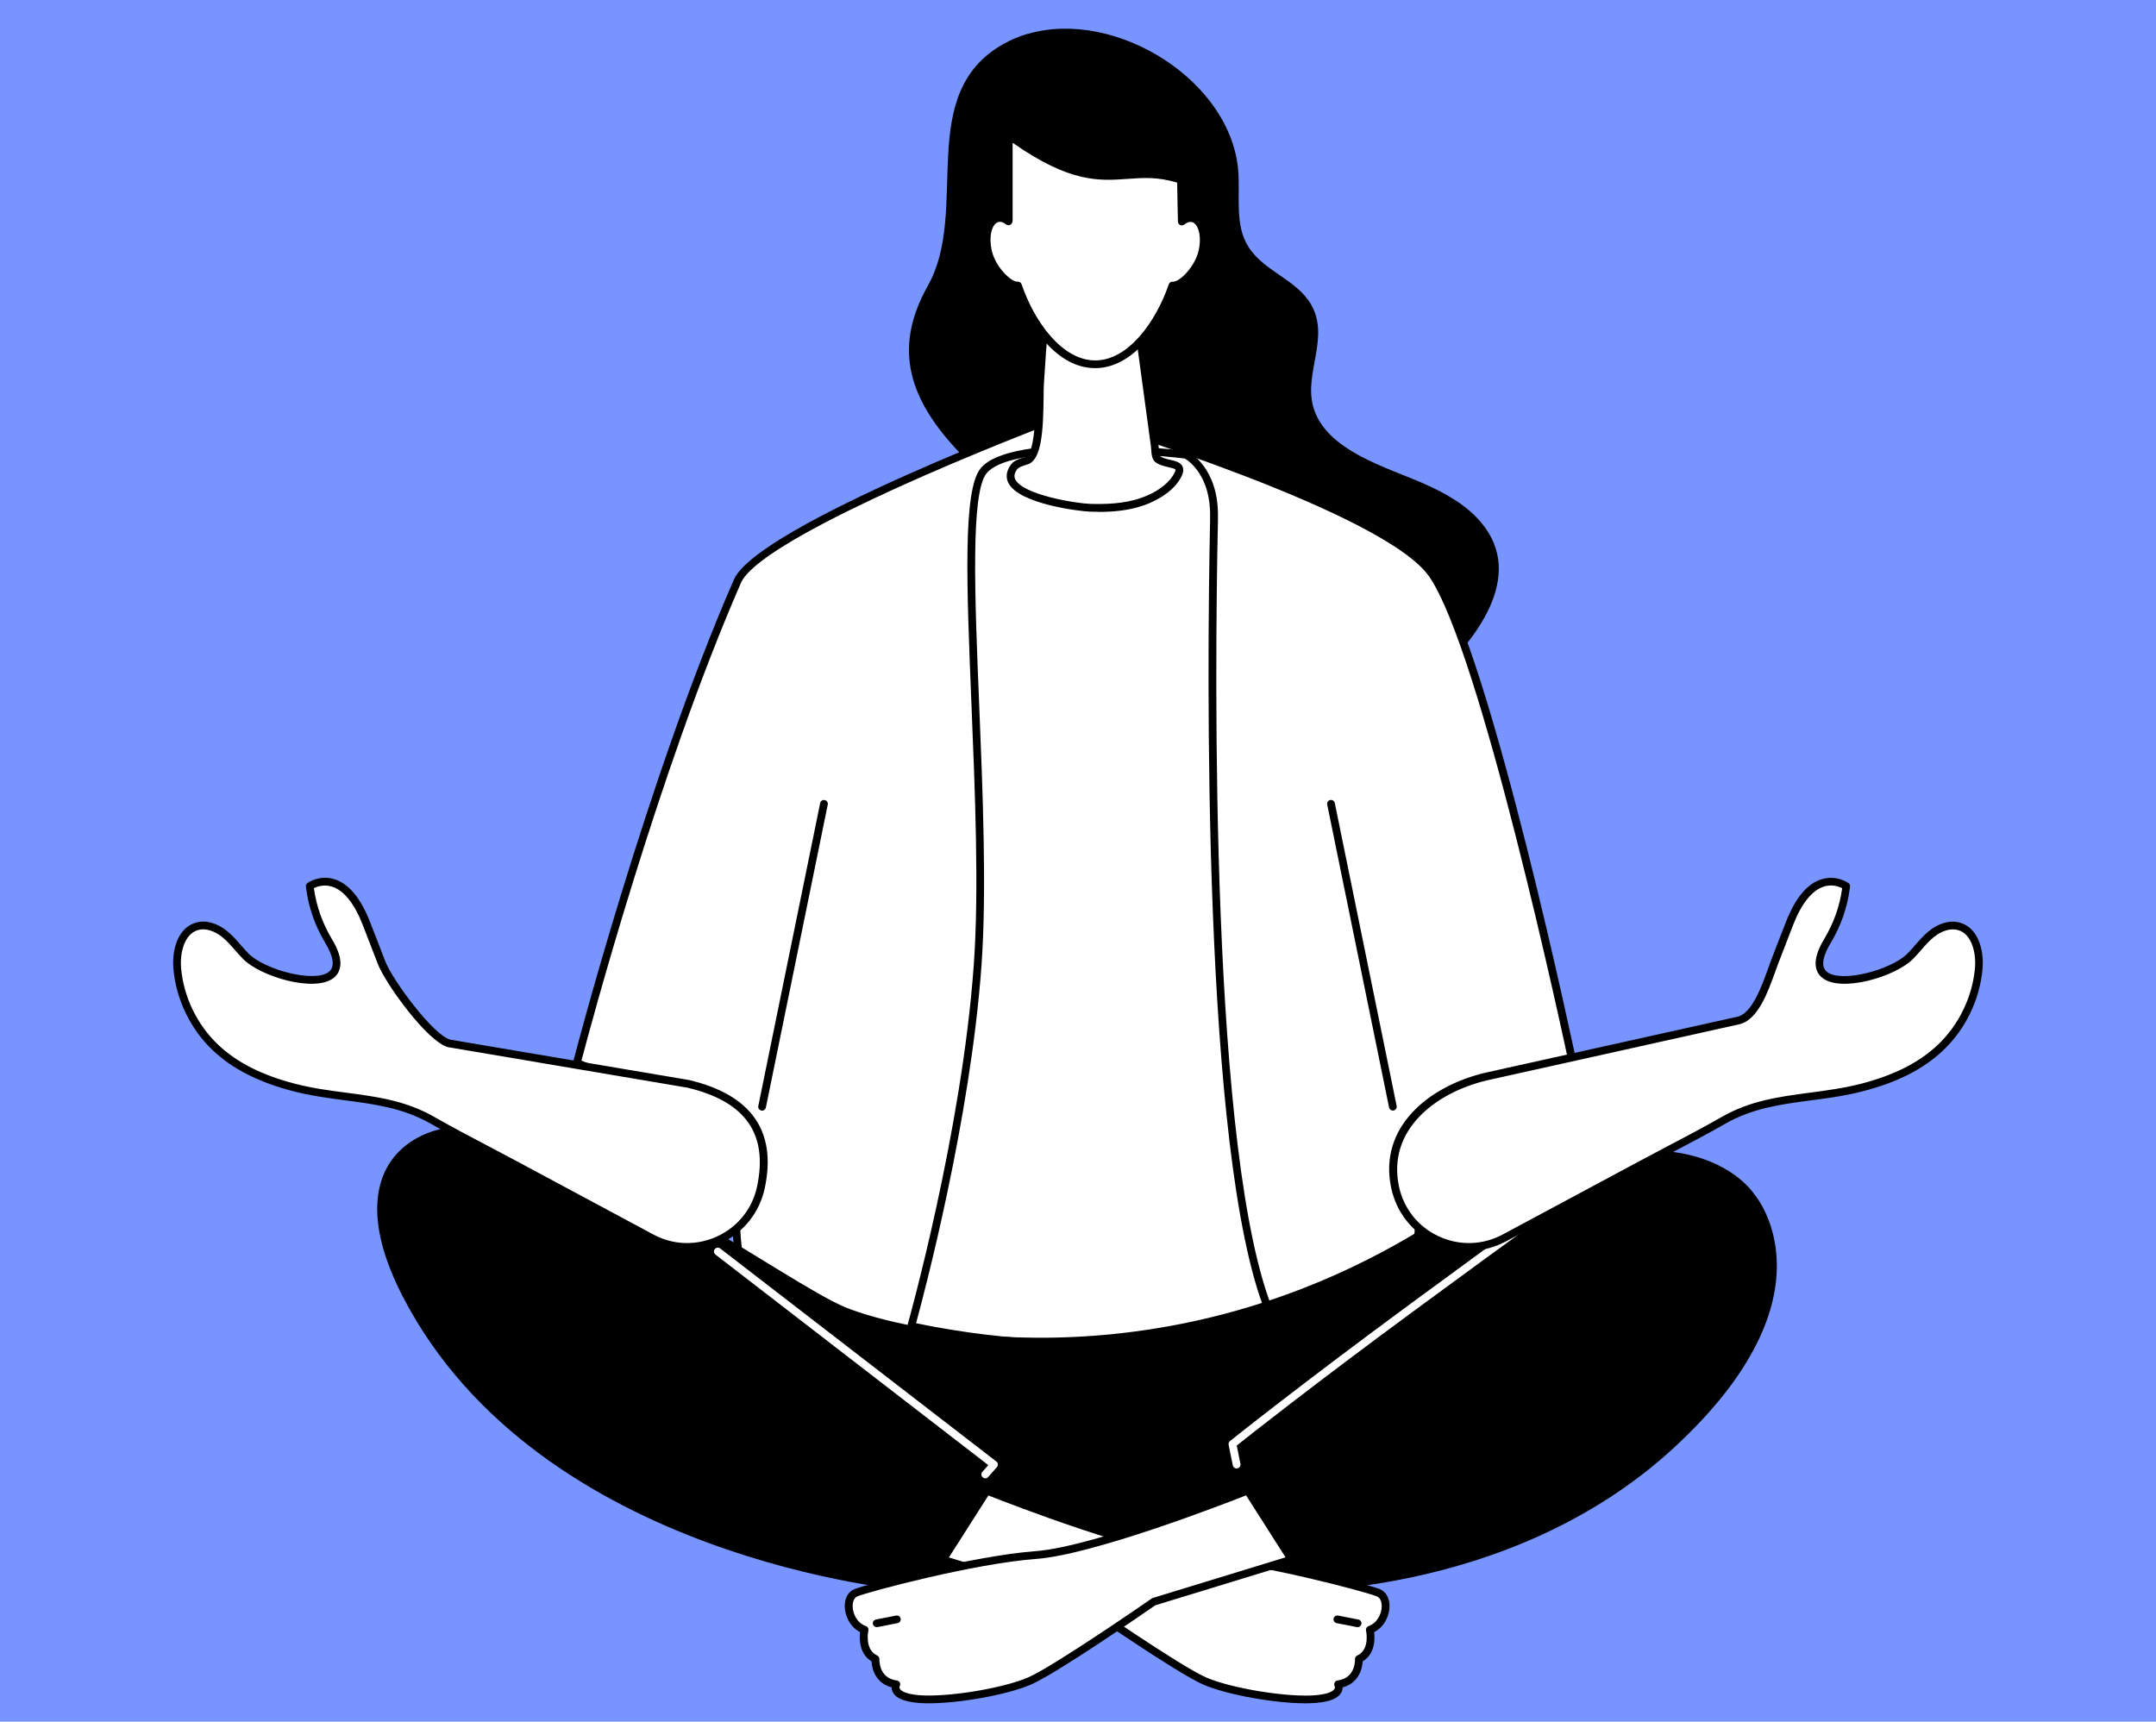 <?xml version="1.0" encoding="UTF-8"?>
<svg id="Layer_1" data-name="Layer 1" xmlns="http://www.w3.org/2000/svg" version="1.1" viewBox="0 0 310.53 248">
  <defs>
    <style>
      .cls-1 {
        fill: #000;
      }

      .cls-1, .cls-2, .cls-3 {
        stroke-width: 0px;
      }

      .cls-2 {
        fill: #fff;
      }

      .cls-3 {
        fill: #7895ff;
      }
    </style>
  </defs>
  <rect class="cls-3" width="310.53" height="248"/>
  <g>
    <path class="cls-1" d="M148.12,4.84c-1.26.36-2.48.86-3.63,1.52-12.79,7.22-4.74,23.96-10.85,34.8-5.24,9.29-2.46,16.63,4.52,24,4.04,4.26,7.83,7.8,9.06,13.77.71,3.44.88,6.99,1.78,10.39,4.47,16.77,23.95,21.97,39.15,18.33,6.8-1.63,13.14-5.06,18.29-9.79,5.94-5.47,13.48-14.84,6.85-22.64-2.14-2.53-5.13-4.18-8.16-5.53-5.26-2.35-14.3-4.76-16.01-11.18-1.29-4.83,2.42-9.9-.26-14.6-2.09-3.67-6.81-4.79-9.06-8.37-1.95-3.09-1.2-7.08-1.44-10.72-.87-13.12-17.61-23.6-30.24-19.96Z"/>
    <g>
      <g>
        <path class="cls-2" d="M83.09,153.11s10.33-40.07,23.12-69.37c3.36-7.71,47.91-24.35,47.91-24.35,0,0,45.45,13.45,52.22,23.39,7.91,11.6,20.52,71.98,20.52,71.98l-23.06,7.93s1.91,19.22-1.25,21.22c-2.53,1.6-7.78,2.72-19.56,5.44-.13.03-53.24,5.22-53.24,2.92-4.54-1.11-18.98-6.48-21.95-8.36-3.15-2-1.25-21.22-1.25-21.22l-23.48-9.58Z"/>
        <path class="cls-1" d="M134.85,193.38c-2.91,0-4.87-.16-5.35-.54-.04-.03-.08-.07-.11-.11-4.93-1.27-18.96-6.53-21.87-8.37-3.16-2-1.93-17.28-1.54-21.33l-23.1-9.42c-.26-.1-.4-.39-.33-.65.1-.4,10.49-40.45,23.15-69.46,3.42-7.83,46.4-23.96,48.23-24.65.11-.04.24-.05.35-.01,1.86.55,45.72,13.62,52.53,23.61,7.88,11.56,20.09,69.71,20.61,72.17.06.27-.1.55-.36.64l-22.64,7.79c.39,4.08,1.6,19.31-1.55,21.3-2.39,1.51-6.9,2.55-16.78,4.83l-2.95.68c-.37.08-34.68,3.5-48.28,3.5ZM130.26,192.01c3.24,1.52,50.53-2.96,52.67-3.22l2.9-.67c9.46-2.18,14.21-3.28,16.44-4.69,2.09-1.32,1.72-13.39.99-20.69-.03-.26.13-.5.37-.58l22.59-7.77c-1.21-5.73-12.95-60.46-20.34-71.29-6.38-9.36-48.63-22.19-51.74-23.12-15.38,5.76-44.85,18.08-47.42,23.98-11.89,27.22-21.77,64.23-22.97,68.82l23.03,9.39c.23.09.37.33.34.57-.72,7.3-1.09,19.37.99,20.69,2.82,1.79,17.26,7.18,21.78,8.29.16.04.29.15.36.29ZM130.32,192.26h0s0,0,0,0Z"/>
      </g>
      <path class="cls-1" d="M200.62,159.98c-.26,0-.49-.18-.55-.45l-8.91-43.63c-.06-.3.13-.6.43-.66.3-.06.6.13.66.43l8.91,43.63c.06.3-.13.6-.43.66-.04,0-.08.01-.11.01Z"/>
      <path class="cls-1" d="M109.76,159.98s-.07,0-.11-.01c-.3-.06-.5-.36-.43-.66l8.91-43.63c.06-.3.35-.5.66-.43.3.06.5.36.43.66l-8.91,43.63c-.05.26-.29.45-.55.45Z"/>
      <g>
        <path class="cls-2" d="M170.83,65.51s4.18,2.14,4.04,9c-.14,6.86-2.11,90.63,8.14,114.83,0,0-19.83,8.43-51.76,1.69,0,0,7.83-27.62,9.57-52.06,1.74-24.44-3.5-65.9.87-71.17,4.37-5.26,29.14-2.29,29.14-2.29Z"/>
        <path class="cls-1" d="M155.33,194.18c-6.99,0-15.12-.68-24.2-2.6-.15-.03-.28-.13-.36-.26-.08-.13-.1-.29-.06-.44.08-.28,7.84-27.85,9.55-51.95.76-10.63.18-24.75-.33-37.2-.71-17.4-1.28-31.14,1.32-34.28,4.51-5.44,28.62-2.61,29.64-2.49.07,0,.13.03.19.06.18.09,4.48,2.38,4.34,9.5v.47c-.46,21.23-1.19,92.21,8.1,114.13.12.28-.01.61-.3.73-.14.06-10.46,4.32-27.89,4.32ZM131.94,190.61c28.25,5.82,47.04-.36,50.33-1.58-9.14-22.71-8.42-92.94-7.98-114.06v-.47c.13-5.95-3.07-8.11-3.64-8.45-6.89-.82-25.13-2-28.54,2.11-2.33,2.8-1.72,17.72-1.07,33.52.51,12.49,1.09,26.64.33,37.33-1.59,22.28-8.31,47.49-9.43,51.6Z"/>
      </g>
    </g>
    <g>
      <path class="cls-1" d="M241.09,208.55c24.06-22.18,11.61-36.48,11.61-36.48,0,0-10.75-17.41-48.47,5.35-37.72,22.76-74.23,14.3-82.48,10.89-8.26-3.41-37.11-24.86-53.36-26.07-9.05-.67-19.87,6.13-10.38,24.52,19.64,38.02,72.99,42.36,72.99,42.36,0,0,25.86,4.86,52.42.15,0,0,33.61,1.46,57.67-20.72Z"/>
      <path class="cls-2" d="M141.91,212.95c-.13,0-.26-.05-.37-.14-.23-.2-.25-.56-.05-.79l.86-.97-39.3-30.33c-.24-.19-.29-.54-.1-.78.19-.24.54-.29.78-.1l39.78,30.69c.12.09.2.23.21.39s-.03.31-.14.42l-1.25,1.42c-.11.13-.26.19-.42.19Z"/>
      <path class="cls-2" d="M178.11,211.53c-.26,0-.49-.18-.55-.45l-.6-2.96c-.04-.2.03-.41.2-.54.1-.08,9.79-7.85,26.21-19.93,16.41-12.07,20-14.54,20.04-14.56.25-.17.6-.11.77.15.17.25.11.6-.14.77-.03.02-3.62,2.49-20.01,14.54-14.9,10.96-24.25,18.36-25.9,19.68l.53,2.62c.06.3-.13.6-.43.66-.04,0-.07.01-.11.01Z"/>
      <g>
        <g>
          <path class="cls-2" d="M142.13,214.73s21.7,8.64,30.47,9.28c8.77.64,24.17,4.7,25.94,5.43,1.76.73,1.23,4.45-1.23,5.32,0,0,.7,3.16-1.59,4.22,0,0,.17,3.24-3,3.64,0,0,.99,1.75-3.11,2.12-4.1.37-12.27-.95-16.06-2.58-3.79-1.63-17.91-11.42-17.91-11.42l-19.84-6.08,6.33-9.94Z"/>
          <path class="cls-1" d="M188.04,245.36c-4.43,0-11.26-1.21-14.71-2.69-3.7-1.59-16.72-10.59-17.93-11.43l-19.76-6.05c-.17-.05-.3-.18-.36-.34-.06-.16-.04-.34.05-.49l6.33-9.94c.14-.23.43-.32.68-.22.22.09,21.72,8.61,30.3,9.24,8.99.66,24.43,4.78,26.11,5.48.9.37,1.41,1.32,1.38,2.54-.03,1.29-.74,2.9-2.21,3.64.11.96.15,3.15-1.65,4.21-.06,1.25-.71,3.19-2.89,3.75,0,.21-.04.46-.18.72-.44.84-1.6,1.34-3.55,1.51-.49.04-1.03.07-1.62.07ZM136.66,224.34l19.14,5.86c.05.02.11.04.15.08.14.1,14.11,9.78,17.81,11.37,3.71,1.59,11.82,2.9,15.79,2.54,2.04-.19,2.54-.7,2.66-.91.11-.19.03-.37.02-.39-.08-.16-.08-.36,0-.52.08-.16.24-.27.42-.3,2.61-.33,2.52-2.95,2.51-3.06-.01-.23.12-.44.32-.53,1.85-.85,1.3-3.48,1.27-3.59-.06-.27.09-.55.36-.65,1.26-.44,1.87-1.76,1.9-2.8.02-.74-.24-1.29-.69-1.48-1.65-.68-16.87-4.74-25.76-5.39-8.18-.6-27.03-7.9-30.2-9.15l-5.69,8.93Z"/>
        </g>
        <path class="cls-1" d="M195.54,234.39s-.07,0-.11-.01l-2.91-.57c-.3-.06-.5-.35-.44-.65.06-.3.35-.5.65-.44l2.91.57c.3.06.5.35.44.65-.05.27-.28.45-.55.45Z"/>
      </g>
      <g>
        <g>
          <path class="cls-2" d="M179.68,214.73s-21.7,8.64-30.47,9.28c-8.77.64-24.17,4.7-25.94,5.43-1.76.73-1.23,4.45,1.23,5.32,0,0-.7,3.16,1.59,4.22,0,0-.17,3.24,3,3.64,0,0-.99,1.75,3.11,2.12,4.1.37,12.27-.95,16.06-2.58,3.79-1.63,17.91-11.42,17.91-11.42l19.84-6.08-6.33-9.94Z"/>
          <path class="cls-1" d="M133.77,245.36c-.59,0-1.13-.02-1.62-.07-1.95-.18-3.11-.67-3.55-1.51-.13-.26-.18-.5-.18-.72-2.18-.56-2.84-2.49-2.89-3.75-1.79-1.06-1.76-3.25-1.65-4.21-1.47-.74-2.17-2.35-2.21-3.64-.03-1.22.48-2.17,1.38-2.54,1.67-.69,17.12-4.81,26.11-5.48,8.58-.63,30.09-9.16,30.3-9.24.25-.1.53,0,.68.22l6.33,9.94c.09.15.11.33.05.49-.06.16-.19.29-.36.34l-19.76,6.05c-1.21.84-14.23,9.84-17.93,11.43-3.45,1.48-10.28,2.69-14.71,2.69ZM179.46,215.41c-3.17,1.25-22.03,8.55-30.2,9.15-8.89.65-24.12,4.71-25.76,5.39-.45.19-.71.74-.69,1.48.03,1.04.63,2.36,1.9,2.8.27.09.42.37.36.65-.02.11-.57,2.74,1.27,3.59.21.1.33.31.32.54,0,.11-.1,2.73,2.51,3.06.18.02.34.14.43.3.08.17.08.36-.01.52,0,0-.08.18.02.38.12.21.62.72,2.66.91,3.96.36,12.08-.94,15.79-2.54,3.7-1.59,17.67-11.27,17.81-11.37.05-.03.1-.06.15-.08l19.14-5.86-5.69-8.93Z"/>
        </g>
        <path class="cls-1" d="M126.27,234.39c-.26,0-.49-.18-.55-.45-.06-.3.14-.59.44-.65l2.91-.57c.3-.06.59.14.65.44.06.3-.14.59-.44.65l-2.91.57s-.07.01-.11.01Z"/>
      </g>
    </g>
    <g>
      <path class="cls-2" d="M64.74,150.3l34.41,5.82c8.19,1.95,12.18,6.62,10.45,14.86-1.49,7.08-9.37,10.75-15.74,7.33-6.55-3.52-13.1-7.03-19.66-10.55-3.96-2.13-7.99-4.15-11.9-6.38-6.34-3.62-12.92-2.92-19.96-4.74-4.13-1.07-8.19-2.8-11.28-5.73-3.12-2.95-5.12-7.06-5.52-11.34-.23-2.44.48-5.47,2.84-6.15,1.4-.4,2.91.23,4.03,1.15,1.12.92,1.98,2.13,3,3.16,3.4,3.44,17.08,6.37,11.93-2.19-1.39-2.31-2.31-4.87-2.68-7.54l-.05-.38s4.74-3.38,8.15,5.33c.95,2.44,1.66,4.29,2.19,5.68.99,2.62,7.06,11.01,9.78,11.66Z"/>
      <path class="cls-1" d="M98.98,180.17c-1.85,0-3.69-.46-5.39-1.37l-19.66-10.55c-1.32-.71-2.65-1.41-3.97-2.1-2.62-1.38-5.33-2.8-7.94-4.29-3.95-2.26-8.01-2.79-12.3-3.36-2.43-.32-4.95-.65-7.52-1.32-4.93-1.28-8.7-3.19-11.53-5.86-3.21-3.03-5.28-7.29-5.69-11.69-.26-2.82.64-5.99,3.24-6.73,1.42-.41,3.07.05,4.54,1.26.73.6,1.35,1.31,1.94,1.99.35.41.72.83,1.1,1.21,2.29,2.32,9.47,4.26,11.56,2.64,1.12-.87.35-2.74-.5-4.15-1.45-2.41-2.38-5.02-2.75-7.75l-.05-.38c-.03-.2.06-.41.23-.53.07-.05,1.7-1.19,3.82-.56,2.08.62,3.82,2.69,5.17,6.14.96,2.44,1.67,4.29,2.2,5.68,1.01,2.67,6.94,10.7,9.38,11.31l34.4,5.82c8.96,2.13,12.62,7.35,10.9,15.52-.75,3.55-3.06,6.46-6.35,7.99-1.54.72-3.18,1.08-4.82,1.08ZM29.26,133.87c-.25,0-.5.03-.73.1-1.98.56-2.65,3.28-2.44,5.56.38,4.13,2.33,8.13,5.35,10.98,2.68,2.54,6.3,4.37,11.04,5.6,2.51.65,4.99.98,7.39,1.29,4.4.58,8.56,1.13,12.7,3.5,2.59,1.48,5.29,2.9,7.9,4.27,1.33.7,2.66,1.4,3.98,2.11l19.66,10.55c2.88,1.55,6.24,1.64,9.21.26s5.06-4.01,5.73-7.21c1.59-7.57-1.69-12.22-10.03-14.2l-34.38-5.82s-.02,0-.04,0c-3.04-.72-9.15-9.29-10.18-12-.53-1.39-1.24-3.23-2.19-5.67-1.2-3.07-2.73-4.96-4.43-5.48-1.17-.35-2.14,0-2.59.23h0c.36,2.6,1.23,5.06,2.6,7.34,1.96,3.25,1.2,4.84.23,5.6-2.75,2.13-10.54-.21-13.03-2.74-.4-.41-.78-.84-1.15-1.26-.59-.68-1.15-1.32-1.81-1.86-.9-.74-1.9-1.15-2.8-1.15Z"/>
    </g>
    <g>
      <path class="cls-2" d="M250.4,146.99l-36.35,8.08c-8.19,1.95-14.86,7.68-13.13,15.92,1.49,7.08,9.37,10.75,15.74,7.33,6.55-3.52,13.1-7.03,19.66-10.55,3.96-2.13,7.99-4.15,11.9-6.38,6.34-3.62,12.92-2.92,19.96-4.74,4.13-1.07,8.19-2.8,11.28-5.73,3.12-2.95,5.12-7.06,5.52-11.34.23-2.44-.48-5.47-2.84-6.15-1.4-.4-2.91.23-4.03,1.15-1.12.92-1.98,2.13-3,3.16-3.4,3.44-17.08,6.37-11.93-2.19,1.39-2.31,2.31-4.87,2.68-7.54l.05-.38s-4.74-3.38-8.15,5.33c-.95,2.44-1.66,4.29-2.19,5.68-.99,2.62-2.44,7.7-5.17,8.34Z"/>
      <path class="cls-1" d="M211.54,180.17c-1.63,0-3.27-.36-4.82-1.08-3.29-1.53-5.6-4.44-6.35-7.99-1.85-8.79,5.47-14.65,13.54-16.57l36.36-8.08c2.07-.5,3.45-4.33,4.36-6.86.15-.41.28-.79.41-1.13.53-1.39,1.24-3.24,2.2-5.68,1.35-3.46,3.09-5.53,5.17-6.14,2.12-.63,3.75.51,3.82.56.17.12.26.32.23.53l-.05.38c-.38,2.73-1.3,5.34-2.75,7.75-.85,1.41-1.62,3.27-.5,4.15,2.09,1.62,9.27-.32,11.56-2.64.38-.38.74-.8,1.1-1.21.6-.68,1.21-1.39,1.94-1.99,1.46-1.21,3.12-1.67,4.54-1.26,2.6.74,3.5,3.91,3.24,6.73-.41,4.4-2.48,8.66-5.69,11.69-2.82,2.67-6.6,4.59-11.53,5.86-2.58.67-5.09,1-7.52,1.32-4.29.57-8.34,1.1-12.3,3.36-2.61,1.49-5.32,2.91-7.94,4.29-1.33.7-2.66,1.39-3.97,2.1l-19.66,10.55c-1.7.91-3.54,1.37-5.39,1.37ZM263.71,127.55c-.31,0-.64.04-.99.15-1.7.52-3.23,2.41-4.43,5.48-.95,2.44-1.66,4.28-2.19,5.67-.13.34-.26.71-.41,1.12-1.05,2.93-2.49,6.94-5.15,7.57,0,0,0,0,0,0l-36.35,8.08c-7.54,1.79-14.39,7.21-12.7,15.26.67,3.2,2.76,5.83,5.73,7.21,2.97,1.38,6.32,1.29,9.21-.26l19.66-10.55c1.32-.71,2.65-1.41,3.98-2.11,2.61-1.37,5.31-2.79,7.9-4.27,4.14-2.37,8.3-2.92,12.7-3.5,2.4-.32,4.88-.65,7.39-1.29,4.74-1.23,8.36-3.06,11.04-5.6,3.01-2.85,4.96-6.85,5.35-10.98.21-2.28-.46-5-2.44-5.56-1.05-.3-2.36.09-3.52,1.05-.66.54-1.22,1.18-1.81,1.86-.37.42-.74.85-1.15,1.26-2.5,2.53-10.28,4.87-13.03,2.74-.98-.76-1.73-2.35.23-5.6,1.37-2.28,2.25-4.75,2.6-7.33h0c-.32-.17-.89-.4-1.6-.4ZM250.4,146.99h0,0Z"/>
    </g>
    <g>
      <g>
        <path class="cls-2" d="M163.92,46.59c.5,3.67,1,7.35,1.5,11.02.3,2.24.59,4.47.91,6.71.07.48.02,1.56.45,1.86,1.47,1.01,4.22.25,2.6,2.71-1.08,1.65-3.1,2.79-4.92,3.41-2.39.82-4.96.93-7.48.86-1.82-.05-13.98-1.68-10.95-5.85.41-.56,1.16-.71,1.82-.94,2.26-.76,1.75-8.95,1.93-11.2.04-.5.49-7.97.65-7.98,0,0,13.47-.59,13.47-.59Z"/>
        <path class="cls-1" d="M158.19,73.72c-.42,0-.83,0-1.22-.02-1.23-.03-10.21-1.05-11.74-4.15-.28-.57-.45-1.48.35-2.59.45-.62,1.15-.84,1.77-1.03.11-.03.22-.07.32-.1,1.41-.48,1.47-6.17,1.5-8.6,0-.87.02-1.62.06-2.11,0-.09.03-.42.06-.9q.49-7.57,1.12-7.59s.14,0,6.74-.3q6.97-.31,7.14-.14c.09.09.15.2.17.33l1.8,13.26c.2,1.49.4,2.98.61,4.46.02.12.03.28.04.45.02.27.06.9.19,1.04.38.26.93.39,1.46.51.74.17,1.51.34,1.78,1.01.26.65-.13,1.38-.5,1.95-1.41,2.15-4.11,3.26-5.2,3.63-2.18.75-4.49.91-6.46.91ZM150.91,47.71c-.15,1.25-.4,5.17-.49,6.57-.03.49-.05.82-.06.91-.04.45-.04,1.19-.05,2.04-.05,4.7-.26,8.97-2.26,9.65-.11.04-.23.08-.35.11-.5.16-.97.3-1.21.62-.52.71-.39,1.16-.26,1.44,1.11,2.26,8.89,3.48,10.77,3.53,2.09.06,4.8.02,7.28-.83,2.08-.71,3.77-1.87,4.63-3.19.46-.7.4-.92.4-.92-.05-.13-.69-.27-.99-.34-.6-.14-1.29-.29-1.86-.69-.55-.38-.61-1.21-.65-1.87,0-.14-.02-.27-.03-.37-.21-1.49-.41-2.98-.61-4.47l-1.73-12.76c-2.15.09-10.51.46-12.53.55ZM150.47,47.73h0,0Z"/>
      </g>
      <g>
        <path class="cls-2" d="M143.65,31.45c.52-.13,1.08.05,1.61.47,0-.11.02-.23.03-.34v-12.09c13.65,9.91,16.18,3.57,24.8,6.41,0,0,.09,5.62.12,6.01.52-.41,1.08-.59,1.6-.46,1.33.33,1.92,2.54,1.32,4.93-.58,2.31-2.92,4.88-4.28,4.75-2.08,6.09-6.28,11.34-11.12,11.34s-9.04-5.25-11.12-11.34c-1.35.13-3.7-2.44-4.28-4.75-.6-2.39,0-4.6,1.32-4.93Z"/>
        <path class="cls-1" d="M157.73,53.03c-5.52,0-9.62-6.04-11.53-11.37-1.74-.29-3.86-2.94-4.41-5.15-.31-1.25-.33-2.49-.06-3.52.3-1.13.94-1.88,1.79-2.09.4-.1.81-.07,1.22.07v-11.49c0-.21.12-.4.3-.5.19-.1.41-.08.58.05,8.56,6.22,12.69,5.91,16.67,5.62,2.34-.17,4.76-.35,7.97.71.23.07.38.28.38.52.03,1.62.07,3.85.09,5.09.41-.14.81-.17,1.21-.07.85.21,1.48.95,1.79,2.09.27,1.02.25,2.27-.06,3.52-.55,2.21-2.68,4.86-4.41,5.15-1.91,5.32-6.01,11.37-11.53,11.37ZM146.61,40.57c.24,0,.45.15.53.38,1.87,5.46,5.87,10.97,10.6,10.97s8.73-5.51,10.6-10.97c.08-.24.33-.4.58-.37.92.08,3.11-2.06,3.68-4.33.27-1.07.29-2.12.06-2.96-.19-.72-.55-1.19-.98-1.3-.42-.1-.84.14-1.12.36-.16.13-.38.15-.57.07-.19-.08-.32-.26-.33-.47-.02-.35-.09-4.28-.11-5.64-2.81-.86-4.93-.7-7.17-.54-4.05.29-8.23.6-16.53-5.2v11s0,.04,0,.06c0,.09-.02.18-.02.27-.02.2-.15.41-.33.49-.19.08-.41.08-.57-.05-.28-.22-.71-.47-1.13-.36-.43.11-.79.58-.98,1.3-.23.84-.2,1.89.06,2.96.57,2.27,2.76,4.4,3.68,4.33.02,0,.04,0,.05,0ZM143.65,31.45h0,0Z"/>
      </g>
    </g>
  </g>
</svg>